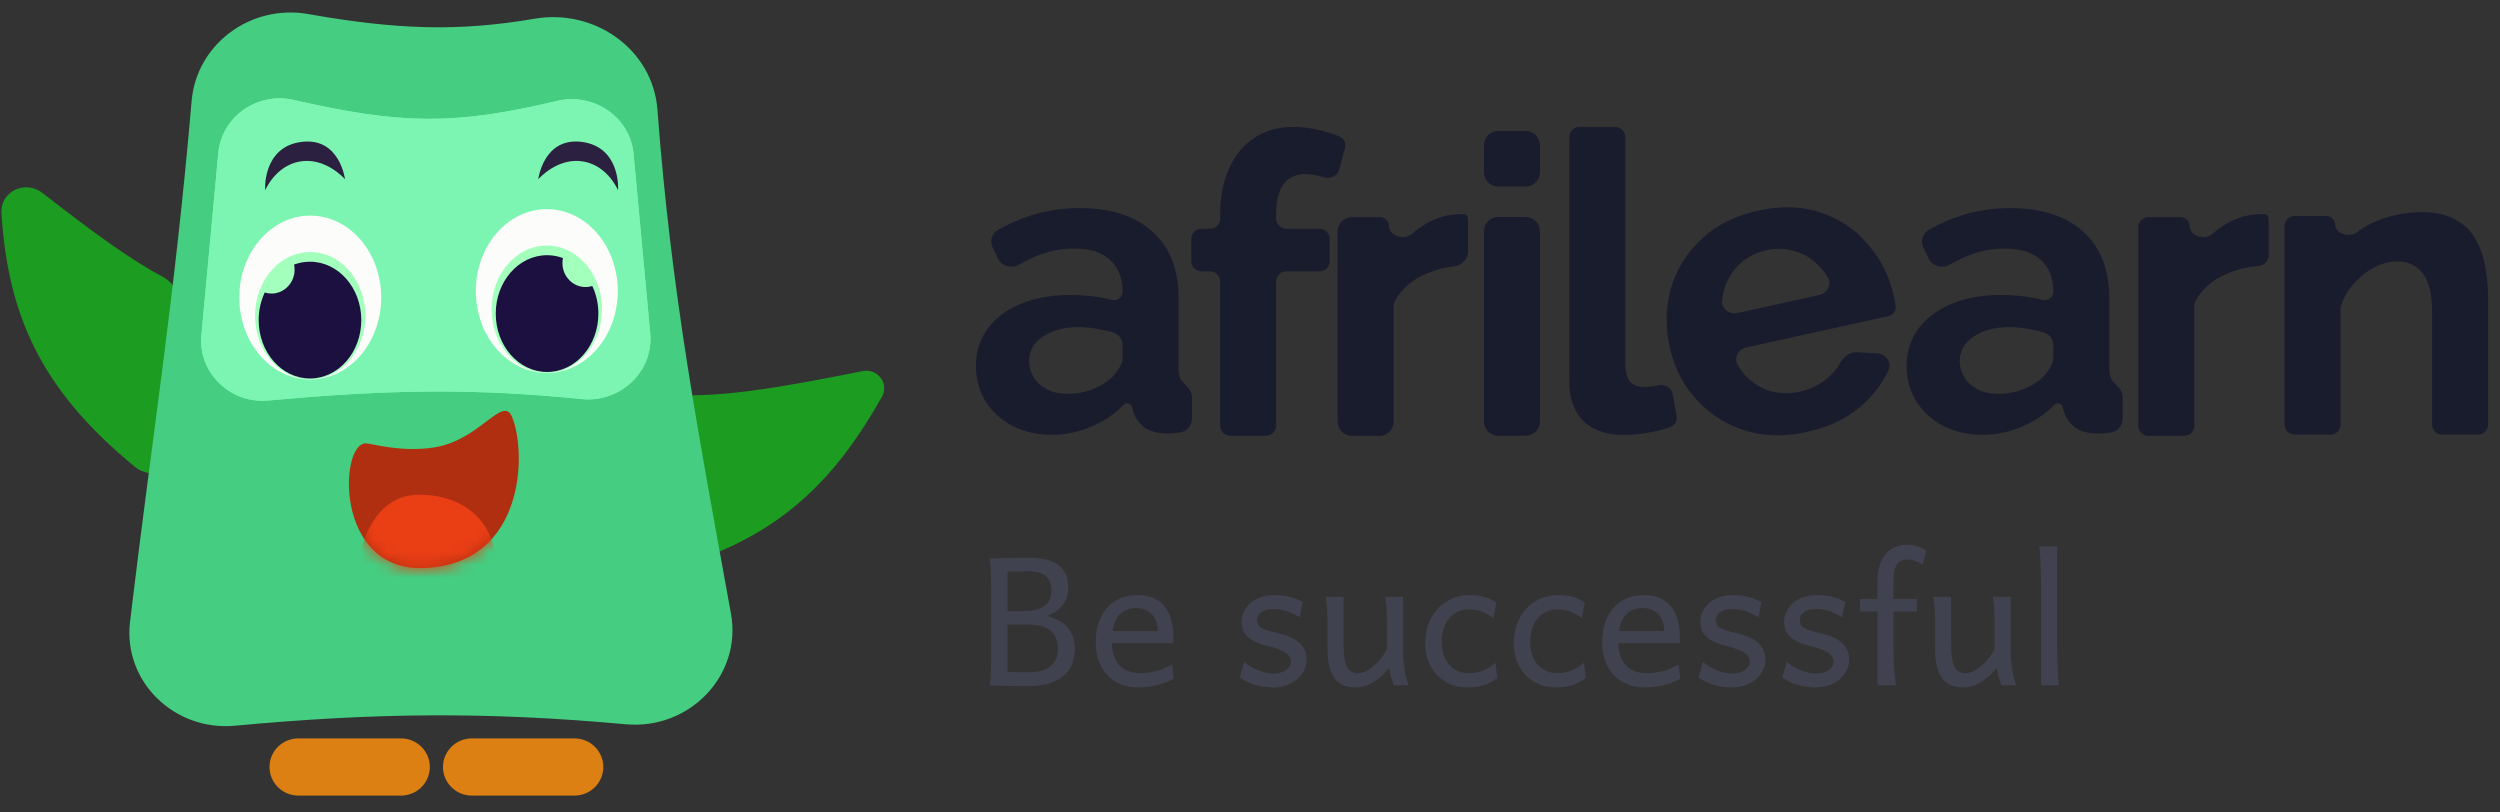 <svg width="197" height="64" viewBox="0 0 197 64" fill="none" xmlns="http://www.w3.org/2000/svg">
<rect x="0" y="0" width="197" height="64" fill="#333333" stroke="none"/>
<path d="M0.113 16.797C0.003 15.091 1.988 14.149 3.345 15.206C7.48 18.427 10.233 20.418 12.899 21.86C13.565 22.22 14.009 22.889 14.039 23.639L14.5 35.272C14.555 36.666 13.217 37.706 11.861 37.323L11.395 37.191C11.126 37.115 10.872 36.984 10.656 36.807C3.144 30.657 0.626 24.762 0.113 16.797Z" fill="#1C9C21"/>
<path d="M69.495 31.265C70.084 30.22 69.146 29.008 67.96 29.245C61.855 30.466 58.146 31.087 54.774 31.146C54.243 31.155 53.751 31.434 53.492 31.893L47.151 43.114C46.669 43.966 47.17 45.035 48.139 45.222L49.582 45.5C49.774 45.537 49.976 45.535 50.167 45.493C60.26 43.282 65.237 38.827 69.495 31.265Z" fill="#1C9C21"/>
<path d="M31.593 58.185H23.515C22.257 58.185 21.237 59.194 21.237 60.439C21.237 61.684 22.257 62.693 23.515 62.693H31.593C32.851 62.693 33.871 61.684 33.871 60.439C33.871 59.194 32.851 58.185 31.593 58.185Z" fill="#DC8013"/>
<path d="M45.263 58.185H37.185C35.927 58.185 34.907 59.194 34.907 60.439C34.907 61.684 35.927 62.693 37.185 62.693H45.263C46.521 62.693 47.541 61.684 47.541 60.439C47.541 59.194 46.521 58.185 45.263 58.185Z" fill="#DC8013"/>
<path d="M10.246 49.005C9.687 53.704 13.742 57.627 18.502 57.187C29.604 56.158 38.323 56.075 49.32 57.072C54.314 57.524 58.485 53.235 57.6 48.351C54.998 33.999 52.898 23.123 51.804 8.633C51.447 3.901 46.867 0.666 42.141 1.473C36.118 2.502 31.298 2.345 24.287 1.108C19.78 0.312 15.485 3.453 15.099 7.967C13.78 23.381 11.976 34.465 10.246 49.005Z" fill="#45CD81"/>
<path d="M15.869 26.399C15.593 29.372 18.146 31.84 21.15 31.562C30.793 30.668 37.511 30.606 45.838 31.447C48.887 31.755 51.519 29.273 51.238 26.254L49.925 12.134C49.654 9.216 46.785 7.27 43.904 7.952C35.84 9.862 31.682 9.833 23.162 7.878C20.3 7.221 17.471 9.168 17.202 12.062L15.869 26.399Z" fill="#7CF5B2"/>
<path d="M15.869 26.399C15.593 29.372 18.146 31.84 21.15 31.562C30.793 30.668 37.511 30.606 45.838 31.447C48.887 31.755 51.519 29.273 51.238 26.254L49.925 12.134C49.654 9.216 46.785 7.27 43.904 7.952C35.84 9.862 31.682 9.833 23.162 7.878C20.3 7.221 17.471 9.168 17.202 12.062L15.869 26.399Z" fill="#7CF5B2"/>
<path d="M43.088 29.391C46.176 29.391 48.68 26.5 48.68 22.935C48.68 19.37 46.176 16.48 43.088 16.48C39.999 16.48 37.496 19.37 37.496 22.935C37.496 26.5 39.999 29.391 43.088 29.391Z" fill="#FCFCFB"/>
<path d="M43.088 29.391C45.49 29.391 47.437 27.143 47.437 24.37C47.437 21.597 45.49 19.349 43.088 19.349C40.686 19.349 38.738 21.597 38.738 24.37C38.738 27.143 40.686 29.391 43.088 29.391Z" fill="#A3FFBC"/>
<path fill-rule="evenodd" clip-rule="evenodd" d="M46.674 22.537C46.505 22.591 46.327 22.619 46.142 22.619C45.137 22.619 44.322 21.776 44.322 20.737C44.322 20.599 44.336 20.465 44.363 20.335C43.968 20.189 43.547 20.109 43.109 20.109C40.876 20.109 39.065 22.169 39.065 24.711C39.065 27.252 40.876 29.312 43.109 29.312C45.342 29.312 47.153 27.252 47.153 24.711C47.153 23.925 46.979 23.185 46.674 22.537Z" fill="#1C1040"/>
<path d="M24.447 29.903C21.359 29.903 18.855 27.012 18.855 23.447C18.855 19.881 21.359 16.991 24.447 16.991C27.536 16.991 30.04 19.881 30.04 23.447C30.04 27.012 27.536 29.903 24.447 29.903Z" fill="#FCFCFB"/>
<path d="M24.447 29.902C22.045 29.902 20.097 27.654 20.097 24.881C20.097 22.108 22.045 19.86 24.447 19.86C26.849 19.86 28.796 22.108 28.796 24.881C28.796 27.654 26.849 29.902 24.447 29.902Z" fill="#A3FFBC"/>
<path fill-rule="evenodd" clip-rule="evenodd" d="M20.861 23.05C21.03 23.103 21.209 23.132 21.394 23.132C22.399 23.132 23.213 22.289 23.213 21.25C23.213 21.112 23.199 20.977 23.172 20.848C23.567 20.701 23.989 20.622 24.427 20.622C26.66 20.622 28.47 22.682 28.47 25.223C28.47 27.765 26.66 29.825 24.427 29.825C22.193 29.825 20.383 27.765 20.383 25.223C20.383 24.437 20.556 23.697 20.861 23.05Z" fill="#1C1040"/>
<path fill-rule="evenodd" clip-rule="evenodd" d="M20.901 14.992C20.901 14.992 21.676 13.095 23.588 12.733C25.646 12.344 27.186 14.122 27.186 14.122C27.186 14.122 26.777 10.816 23.783 11.178C20.641 11.558 20.885 15.049 20.901 14.992Z" fill="#2B203F"/>
<path fill-rule="evenodd" clip-rule="evenodd" d="M48.7 14.992C48.7 14.992 47.926 13.095 46.012 12.733C43.954 12.344 42.416 14.122 42.416 14.122C42.416 14.122 42.825 10.816 45.818 11.178C48.96 11.558 48.717 15.049 48.7 14.992Z" fill="#2B203F"/>
<path fill-rule="evenodd" clip-rule="evenodd" d="M28.79 34.936C26.745 35.007 26.36 45.018 33.391 44.762C41.451 44.468 41.497 35.544 40.34 32.834C39.611 31.132 37.809 34.683 34.23 35.253C31.564 35.677 29.218 34.921 28.79 34.936Z" fill="#B02F10"/>
<mask id="mask0_7507_9684" style="mask-type:luminance" maskUnits="userSpaceOnUse" x="27" y="32" width="14" height="13">
<path d="M28.79 34.936C26.745 35.007 26.36 45.018 33.391 44.762C41.451 44.468 41.497 35.544 40.339 32.834C39.611 31.132 37.809 34.683 34.23 35.253C31.564 35.677 29.217 34.921 28.79 34.936Z" fill="white"/>
</mask>
<g mask="url(#mask0_7507_9684)">
<path fill-rule="evenodd" clip-rule="evenodd" d="M28.153 44.766C28.153 44.766 28.711 39.011 32.982 38.987C37.253 38.963 39.297 41.955 38.992 44.766C38.992 44.766 33.542 49.376 28.153 44.766Z" fill="#EA3E15"/>
</g>
<g clip-path="url(#clip0_7507_9684)">
<path d="M123.661 10.8C123.661 10.358 124.019 10 124.461 10H127.272C127.715 10 128.073 10.358 128.073 10.8V28.488C128.073 29.277 128.205 29.814 128.468 30.1C128.731 30.363 129.094 30.494 129.555 30.494C129.906 30.494 130.268 30.451 130.641 30.363C131.152 30.243 131.718 30.539 131.81 31.056L132.116 32.792C132.179 33.145 132 33.501 131.664 33.627C131.207 33.8 130.701 33.94 130.147 34.047C129.357 34.201 128.644 34.278 128.007 34.278C126.624 34.278 125.548 33.916 124.78 33.192C124.034 32.446 123.661 31.393 123.661 30.034V10.8Z" fill="#191C2D"/>
<path d="M196.062 33.453C196.062 33.894 195.703 34.252 195.261 34.252H192.45C192.008 34.252 191.649 33.894 191.649 33.453V24.581C191.649 23.199 191.408 22.191 190.924 21.555C190.442 20.919 189.772 20.601 188.916 20.601C188.324 20.601 187.72 20.754 187.105 21.061C186.513 21.368 185.975 21.796 185.492 22.344C185.036 22.841 184.697 23.416 184.476 24.07C184.45 24.147 184.438 24.227 184.438 24.308V33.453C184.438 33.894 184.08 34.252 183.637 34.252H180.826C180.384 34.252 180.026 33.894 180.026 33.453V17.815C180.026 17.373 180.384 17.015 180.826 17.015H183.326C183.704 17.015 184.01 17.321 184.01 17.698C184.01 18.394 185.13 18.745 185.689 18.331C186.37 17.804 187.149 17.41 188.027 17.146C188.927 16.861 189.871 16.719 190.859 16.719C191.935 16.719 192.813 16.916 193.493 17.311C194.196 17.684 194.722 18.199 195.074 18.857C195.447 19.493 195.699 20.217 195.831 21.028C195.985 21.84 196.062 22.662 196.062 23.495V33.453Z" fill="#191C2D"/>
<path d="M178.77 20.125C178.77 20.567 178.411 20.921 177.97 20.958C176.95 21.043 176.02 21.295 175.181 21.715C174.187 22.19 173.457 22.871 172.99 23.757C172.935 23.862 172.909 23.981 172.909 24.1V33.547C172.909 33.989 172.55 34.347 172.108 34.347H169.297C168.855 34.347 168.497 33.989 168.497 33.547V17.909C168.497 17.467 168.855 17.109 169.297 17.109H171.824C172.223 17.109 172.547 17.433 172.547 17.831C172.547 18.588 173.762 18.949 174.327 18.445C174.506 18.285 174.692 18.136 174.884 17.997C175.828 17.317 176.827 16.945 177.881 16.879C178.122 16.879 178.309 16.879 178.441 16.879C178.636 16.879 178.77 17.048 178.77 17.243V20.125Z" fill="#191C2D"/>
<path d="M150.242 28.834C150.242 27.716 150.549 26.74 151.164 25.907C151.8 25.051 152.678 24.393 153.798 23.933C154.917 23.472 156.202 23.242 157.65 23.242C158.375 23.242 159.11 23.297 159.856 23.406C160.24 23.463 160.598 23.537 160.93 23.628C161.349 23.743 161.799 23.446 161.799 23.012C161.799 21.915 161.47 21.071 160.811 20.479C160.175 19.886 159.22 19.59 157.947 19.59C157.003 19.59 156.103 19.755 155.247 20.084C154.727 20.283 154.192 20.539 153.641 20.852C153.048 21.187 152.28 20.986 151.981 20.375L151.565 19.524C151.317 19.017 151.483 18.4 151.975 18.121C152.844 17.628 153.726 17.24 154.621 16.959C155.828 16.586 157.091 16.399 158.408 16.399C160.866 16.399 162.776 17.014 164.137 18.242C165.52 19.47 166.211 21.224 166.211 23.505V28.999C166.211 29.459 166.288 29.788 166.442 29.985C166.79 30.377 167.265 30.742 167.265 31.266V32.984C167.265 33.532 166.869 34.002 166.327 34.077C166.277 34.084 166.227 34.091 166.179 34.098C165.871 34.142 165.608 34.163 165.388 34.163C164.51 34.163 163.841 33.966 163.38 33.571C162.941 33.177 162.666 32.694 162.557 32.124C162.521 31.801 162.099 31.677 161.871 31.91C161.24 32.555 160.502 33.076 159.659 33.473C158.539 33.999 157.398 34.262 156.234 34.262C155.093 34.262 154.061 34.032 153.139 33.571C152.239 33.089 151.526 32.442 150.999 31.63C150.494 30.797 150.242 29.865 150.242 28.834ZM160.976 29.722C161.217 29.459 161.415 29.196 161.569 28.933C161.722 28.67 161.799 28.428 161.799 28.209V27.212C161.799 26.76 161.529 26.346 161.096 26.213C160.774 26.115 160.438 26.035 160.087 25.972C159.472 25.841 158.891 25.775 158.342 25.775C157.2 25.775 156.256 26.027 155.51 26.532C154.786 27.014 154.423 27.661 154.423 28.472C154.423 28.911 154.544 29.328 154.786 29.722C155.027 30.117 155.378 30.435 155.839 30.676C156.3 30.918 156.849 31.038 157.486 31.038C158.144 31.038 158.792 30.918 159.428 30.676C160.065 30.413 160.581 30.095 160.976 29.722Z" fill="#191C2D"/>
<path d="M96.949 34.343C96.507 34.343 96.148 33.985 96.148 33.543V22.182C96.148 21.74 95.79 21.382 95.348 21.382H94.677C94.235 21.382 93.876 21.024 93.876 20.582V18.827C93.876 18.385 94.235 18.027 94.677 18.027H95.348C95.79 18.027 96.148 17.669 96.148 17.227V16.974C96.148 15.549 96.379 14.32 96.84 13.29C97.323 12.237 97.992 11.425 98.849 10.855C99.727 10.285 100.747 10 101.911 10C102.613 10 103.316 10.088 104.018 10.263C104.532 10.388 105.041 10.551 105.544 10.753C105.904 10.897 106.085 11.292 105.985 11.666L105.53 13.369C105.397 13.867 104.829 14.115 104.333 13.973C104.263 13.952 104.191 13.933 104.117 13.915C103.678 13.783 103.261 13.717 102.866 13.717C102.119 13.717 101.549 13.98 101.153 14.507C100.758 15.033 100.561 15.801 100.561 16.809V17.227C100.561 17.669 100.919 18.027 101.361 18.027H103.975C104.417 18.027 104.775 18.385 104.775 18.827V20.582C104.775 21.024 104.417 21.382 103.975 21.382H101.361C100.919 21.382 100.561 21.74 100.561 22.182V33.543C100.561 33.985 100.202 34.343 99.76 34.343H96.949Z" fill="#191C2D"/>
<path d="M115.679 19.805C115.679 20.424 115.175 20.916 114.561 20.99C113.665 21.098 112.841 21.34 112.09 21.715C111.12 22.179 110.401 22.838 109.934 23.693C109.853 23.84 109.818 24.005 109.818 24.172V33.227C109.818 33.845 109.316 34.347 108.697 34.347H106.527C105.908 34.347 105.406 33.845 105.406 33.227V18.229C105.406 17.611 105.908 17.109 106.527 17.109H108.733C109.132 17.109 109.456 17.433 109.456 17.831C109.456 18.588 110.672 18.949 111.236 18.445C111.415 18.285 111.601 18.136 111.794 17.997C112.738 17.317 113.736 16.945 114.79 16.879C115.031 16.879 115.218 16.879 115.35 16.879C115.545 16.879 115.679 17.048 115.679 17.243V19.805Z" fill="#191C2D"/>
<path d="M118.056 34.334C117.437 34.334 116.935 33.833 116.935 33.215V18.217C116.935 17.598 117.437 17.097 118.056 17.097H120.226C120.846 17.097 121.347 17.598 121.347 18.217V33.215C121.347 33.833 120.846 34.334 120.226 34.334H118.056ZM118.056 14.695C117.437 14.695 116.935 14.194 116.935 13.576V11.44C116.935 10.822 117.437 10.32 118.056 10.32H120.226C120.846 10.32 121.347 10.822 121.347 11.44V13.576C121.347 14.194 120.846 14.695 120.226 14.695H118.056Z" fill="#191C2D"/>
<path d="M142.358 34.045C141.008 34.343 139.736 34.387 138.544 34.178C137.347 33.948 136.275 33.521 135.328 32.899C134.377 32.255 133.573 31.466 132.918 30.533C132.279 29.573 131.832 28.515 131.577 27.358C131.222 25.752 131.252 24.207 131.667 22.724C132.102 21.235 132.897 19.949 134.052 18.863C135.223 17.752 136.719 16.996 138.541 16.595C140.385 16.189 142.05 16.248 143.537 16.774C145.02 17.279 146.251 18.119 147.23 19.296C148.225 20.446 148.891 21.782 149.226 23.303C149.283 23.56 149.332 23.83 149.372 24.113C149.422 24.487 149.172 24.831 148.803 24.912L137.636 27.371C136.988 27.514 136.594 28.195 136.929 28.766C137.137 29.122 137.382 29.442 137.662 29.724C138.233 30.272 138.877 30.646 139.596 30.847C140.331 31.022 141.074 31.027 141.824 30.862C142.682 30.673 143.441 30.292 144.101 29.72C144.482 29.384 144.775 29.025 144.982 28.642C145.253 28.141 145.738 27.726 146.306 27.757L147.903 27.844C148.597 27.882 149.094 28.542 148.808 29.175C148.588 29.663 148.308 30.133 147.968 30.587C147.364 31.416 146.59 32.136 145.646 32.748C144.698 33.339 143.602 33.772 142.358 34.045ZM135.703 23.693C135.644 24.353 136.289 24.805 136.937 24.662L143.328 23.254C143.976 23.112 144.371 22.43 144.033 21.86C143.826 21.512 143.585 21.204 143.309 20.934C142.781 20.377 142.158 19.997 141.439 19.796C140.716 19.574 139.958 19.55 139.165 19.725C138.393 19.895 137.726 20.233 137.163 20.738C136.617 21.218 136.211 21.824 135.946 22.556C135.82 22.913 135.739 23.293 135.703 23.693Z" fill="#191C2D"/>
<path d="M76.903 28.834C76.903 27.716 77.21 26.74 77.825 25.907C78.461 25.051 79.34 24.393 80.459 23.933C81.579 23.472 82.863 23.242 84.311 23.242C85.036 23.242 85.771 23.297 86.518 23.406C86.902 23.463 87.26 23.537 87.591 23.628C88.01 23.743 88.46 23.446 88.46 23.012C88.46 21.915 88.131 21.071 87.472 20.479C86.836 19.886 85.881 19.59 84.608 19.59C83.664 19.59 82.764 19.755 81.908 20.084C81.389 20.283 80.853 20.539 80.302 20.852C79.71 21.187 78.941 20.986 78.642 20.375L78.226 19.524C77.978 19.017 78.145 18.4 78.636 18.121C79.506 17.628 80.388 17.24 81.282 16.959C82.49 16.586 83.752 16.399 85.069 16.399C87.527 16.399 89.437 17.014 90.798 18.242C92.181 19.47 92.873 21.224 92.873 23.505V28.999C92.873 29.459 92.949 29.788 93.103 29.985C93.451 30.377 93.926 30.742 93.926 31.266V32.984C93.926 33.532 93.531 34.002 92.988 34.077C92.938 34.084 92.888 34.091 92.84 34.098C92.532 34.142 92.269 34.163 92.049 34.163C91.171 34.163 90.502 33.966 90.041 33.571C89.602 33.177 89.327 32.694 89.218 32.124C89.182 31.801 88.76 31.677 88.532 31.91C87.901 32.555 87.163 33.076 86.32 33.473C85.201 33.999 84.059 34.262 82.896 34.262C81.754 34.262 80.722 34.032 79.8 33.571C78.9 33.089 78.187 32.442 77.66 31.63C77.155 30.797 76.903 29.865 76.903 28.834ZM87.637 29.722C87.879 29.459 88.076 29.196 88.23 28.933C88.383 28.67 88.46 28.428 88.46 28.209V27.212C88.46 26.76 88.19 26.346 87.757 26.213C87.435 26.115 87.099 26.035 86.748 25.972C86.133 25.841 85.552 25.775 85.003 25.775C83.862 25.775 82.918 26.027 82.171 26.532C81.447 27.014 81.085 27.661 81.085 28.472C81.085 28.911 81.205 29.328 81.447 29.722C81.688 30.117 82.04 30.435 82.501 30.676C82.962 30.918 83.51 31.038 84.147 31.038C84.805 31.038 85.453 30.918 86.09 30.676C86.726 30.413 87.242 30.095 87.637 29.722Z" fill="#191C2D"/>
</g>
<path d="M78.099 51.874V46.187C78.099 45.867 78.095 45.571 78.085 45.298C78.081 45.02 78.072 44.772 78.058 44.553C78.044 44.334 78.024 44.156 77.997 44.02C78.147 44.01 78.334 44.001 78.557 43.992C78.78 43.983 79.024 43.976 79.289 43.972C79.558 43.963 79.838 43.958 80.129 43.958C80.426 43.953 80.717 43.951 81.004 43.951C81.51 43.951 81.961 43.992 82.358 44.074C82.754 44.156 83.087 44.291 83.356 44.477C83.625 44.664 83.83 44.91 83.971 45.216C84.112 45.521 84.183 45.897 84.183 46.344C84.183 46.631 84.14 46.891 84.053 47.123C83.967 47.351 83.846 47.556 83.691 47.738C83.54 47.916 83.363 48.071 83.158 48.203C82.957 48.335 82.741 48.445 82.508 48.531C82.773 48.6 83.035 48.695 83.294 48.818C83.554 48.937 83.787 49.096 83.992 49.297C84.201 49.497 84.37 49.748 84.498 50.049C84.63 50.345 84.696 50.705 84.696 51.129C84.696 51.544 84.627 51.931 84.491 52.291C84.359 52.647 84.144 52.956 83.848 53.221C83.556 53.485 83.178 53.692 82.713 53.843C82.253 53.993 81.695 54.068 81.039 54.068C80.692 54.068 80.355 54.066 80.027 54.062C79.703 54.057 79.405 54.05 79.131 54.041C78.862 54.036 78.628 54.03 78.427 54.02C78.231 54.016 78.088 54.009 77.997 54C78.024 53.863 78.044 53.688 78.058 53.474C78.072 53.259 78.081 53.018 78.085 52.749C78.095 52.48 78.099 52.188 78.099 51.874ZM79.398 52.94C79.462 52.945 79.548 52.95 79.658 52.954C79.767 52.959 79.895 52.963 80.04 52.968C80.186 52.968 80.346 52.97 80.519 52.975C80.697 52.975 80.881 52.975 81.073 52.975C81.364 52.975 81.647 52.945 81.92 52.886C82.198 52.827 82.442 52.726 82.652 52.585C82.866 52.444 83.037 52.255 83.165 52.018C83.297 51.781 83.363 51.484 83.363 51.129C83.363 50.495 83.169 50.019 82.782 49.7C82.399 49.377 81.806 49.215 81.004 49.215H79.398V52.94ZM79.398 48.155H80.731C81.096 48.155 81.41 48.117 81.674 48.039C81.943 47.962 82.164 47.852 82.337 47.711C82.511 47.57 82.638 47.401 82.72 47.205C82.807 47.005 82.85 46.786 82.85 46.549C82.85 46.294 82.814 46.07 82.741 45.879C82.672 45.688 82.561 45.528 82.406 45.4C82.255 45.268 82.057 45.17 81.811 45.106C81.57 45.043 81.278 45.011 80.936 45.011C80.804 45.011 80.663 45.013 80.512 45.018C80.362 45.018 80.216 45.02 80.075 45.024C79.933 45.029 79.803 45.033 79.685 45.038C79.567 45.038 79.471 45.04 79.398 45.045V48.155ZM87.608 50.685C87.622 51.086 87.683 51.434 87.793 51.73C87.906 52.027 88.059 52.273 88.251 52.469C88.447 52.66 88.674 52.804 88.934 52.899C89.198 52.995 89.486 53.043 89.795 53.043C90.237 53.043 90.67 52.993 91.094 52.893C91.518 52.792 91.94 52.615 92.359 52.359L92.496 53.487C92.254 53.61 92.017 53.715 91.785 53.802C91.552 53.888 91.32 53.959 91.087 54.014C90.855 54.068 90.618 54.107 90.376 54.13C90.139 54.157 89.889 54.171 89.624 54.171C89.187 54.171 88.77 54.096 88.374 53.945C87.977 53.79 87.628 53.565 87.328 53.269C87.027 52.968 86.788 52.596 86.61 52.154C86.432 51.712 86.343 51.2 86.343 50.616C86.343 50.051 86.418 49.541 86.569 49.085C86.724 48.625 86.942 48.233 87.225 47.909C87.508 47.581 87.852 47.33 88.257 47.157C88.663 46.98 89.119 46.891 89.624 46.891C89.998 46.891 90.329 46.936 90.616 47.027C90.903 47.114 91.151 47.237 91.361 47.397C91.57 47.551 91.746 47.734 91.887 47.943C92.028 48.153 92.14 48.379 92.222 48.62C92.309 48.862 92.37 49.115 92.407 49.379C92.443 49.639 92.461 49.896 92.461 50.151V50.418C92.461 50.532 92.459 50.621 92.455 50.685H87.608ZM89.522 47.916C89.021 47.916 88.611 48.064 88.291 48.36C87.972 48.652 87.763 49.108 87.663 49.727H91.231C91.231 49.436 91.188 49.178 91.101 48.955C91.019 48.727 90.901 48.536 90.746 48.381C90.595 48.226 90.415 48.11 90.206 48.032C89.996 47.955 89.768 47.916 89.522 47.916ZM102.415 48.634C102.301 48.565 102.171 48.495 102.025 48.422C101.879 48.344 101.72 48.274 101.546 48.21C101.378 48.146 101.195 48.094 101 48.053C100.808 48.007 100.608 47.984 100.398 47.984C100.147 47.984 99.935 48.012 99.762 48.066C99.594 48.121 99.457 48.192 99.352 48.278C99.252 48.36 99.179 48.456 99.133 48.565C99.088 48.67 99.065 48.773 99.065 48.873C99.065 48.992 99.083 49.096 99.12 49.188C99.156 49.279 99.231 49.363 99.345 49.44C99.464 49.518 99.63 49.593 99.844 49.666C100.058 49.739 100.346 49.816 100.706 49.898C101.015 49.967 101.307 50.056 101.581 50.165C101.854 50.27 102.093 50.404 102.298 50.568C102.503 50.732 102.665 50.931 102.784 51.163C102.902 51.391 102.961 51.664 102.961 51.983C102.961 52.293 102.893 52.58 102.756 52.845C102.62 53.109 102.433 53.342 102.196 53.542C101.959 53.738 101.681 53.891 101.362 54C101.043 54.114 100.699 54.171 100.33 54.171C100.052 54.171 99.783 54.15 99.523 54.109C99.268 54.068 99.026 54.011 98.798 53.938C98.575 53.866 98.37 53.781 98.183 53.685C97.996 53.59 97.835 53.49 97.698 53.385L98.04 52.154C98.195 52.291 98.368 52.416 98.559 52.53C98.755 52.644 98.956 52.742 99.161 52.824C99.366 52.906 99.571 52.97 99.776 53.016C99.986 53.057 100.181 53.077 100.364 53.077C100.564 53.077 100.747 53.052 100.911 53.002C101.079 52.947 101.223 52.879 101.341 52.797C101.464 52.71 101.56 52.612 101.628 52.503C101.697 52.389 101.731 52.273 101.731 52.154C101.731 52.027 101.704 51.908 101.649 51.799C101.599 51.685 101.503 51.578 101.362 51.477C101.225 51.373 101.034 51.273 100.788 51.177C100.546 51.081 100.234 50.985 99.851 50.89C99.436 50.789 99.097 50.671 98.832 50.534C98.573 50.398 98.368 50.247 98.217 50.083C98.072 49.919 97.971 49.741 97.916 49.55C97.862 49.358 97.835 49.156 97.835 48.941C97.835 48.837 97.85 48.714 97.882 48.572C97.919 48.431 97.976 48.285 98.053 48.135C98.135 47.98 98.24 47.829 98.368 47.684C98.5 47.533 98.664 47.401 98.86 47.287C99.056 47.169 99.286 47.073 99.55 47C99.815 46.927 100.12 46.891 100.466 46.891C100.712 46.891 100.943 46.907 101.157 46.938C101.375 46.97 101.574 47.014 101.751 47.068C101.934 47.118 102.1 47.178 102.25 47.246C102.401 47.31 102.535 47.374 102.654 47.438L102.415 48.634ZM109.838 54C109.806 53.922 109.772 53.831 109.736 53.727C109.699 53.622 109.663 53.51 109.626 53.392C109.595 53.273 109.563 53.15 109.531 53.023C109.503 52.89 109.481 52.76 109.462 52.633C109.048 53.139 108.619 53.522 108.177 53.781C107.74 54.041 107.279 54.171 106.796 54.171C105.338 54.171 104.609 53.191 104.609 51.231V49.215C104.609 48.996 104.607 48.798 104.602 48.62C104.602 48.442 104.597 48.272 104.588 48.107C104.579 47.939 104.566 47.768 104.547 47.595C104.529 47.422 104.504 47.232 104.472 47.027H105.874V50.821C105.874 51.209 105.892 51.544 105.928 51.826C105.969 52.104 106.035 52.334 106.126 52.517C106.218 52.694 106.336 52.827 106.482 52.913C106.632 53 106.817 53.043 107.036 53.043C107.236 53.043 107.45 52.984 107.678 52.865C107.906 52.742 108.123 52.587 108.328 52.4C108.537 52.214 108.726 52.008 108.895 51.785C109.068 51.557 109.2 51.339 109.292 51.129V49.215C109.292 48.992 109.289 48.791 109.285 48.613C109.285 48.431 109.28 48.258 109.271 48.094C109.262 47.93 109.248 47.763 109.23 47.595C109.212 47.426 109.187 47.237 109.155 47.027H110.556V50.924C110.556 51.589 110.593 52.172 110.666 52.674C110.743 53.171 110.855 53.613 111 54H109.838ZM117.98 53.419C117.807 53.551 117.634 53.665 117.46 53.761C117.292 53.852 117.114 53.929 116.927 53.993C116.74 54.052 116.54 54.096 116.326 54.123C116.111 54.155 115.877 54.171 115.622 54.171C115.161 54.171 114.731 54.091 114.33 53.932C113.929 53.768 113.578 53.533 113.277 53.227C112.976 52.922 112.739 52.553 112.566 52.12C112.393 51.687 112.306 51.197 112.306 50.65C112.306 50.135 112.388 49.65 112.552 49.194C112.721 48.739 112.958 48.34 113.263 47.998C113.573 47.656 113.947 47.387 114.384 47.191C114.826 46.991 115.319 46.891 115.861 46.891C116.317 46.891 116.708 46.945 117.037 47.055C117.369 47.16 117.661 47.298 117.912 47.472L117.672 48.702C117.362 48.474 117.055 48.303 116.75 48.19C116.444 48.075 116.114 48.019 115.758 48.019C115.453 48.019 115.168 48.078 114.904 48.196C114.644 48.31 114.416 48.477 114.22 48.695C114.029 48.914 113.878 49.183 113.769 49.502C113.66 49.821 113.605 50.181 113.605 50.582C113.605 50.951 113.655 51.286 113.755 51.587C113.856 51.888 113.999 52.148 114.186 52.366C114.373 52.58 114.598 52.747 114.863 52.865C115.127 52.984 115.426 53.043 115.758 53.043C116.173 53.043 116.549 52.972 116.886 52.831C117.223 52.69 117.542 52.487 117.843 52.223L117.98 53.419ZM124.953 53.419C124.779 53.551 124.606 53.665 124.433 53.761C124.264 53.852 124.087 53.929 123.9 53.993C123.713 54.052 123.513 54.096 123.298 54.123C123.084 54.155 122.849 54.171 122.594 54.171C122.134 54.171 121.703 54.091 121.302 53.932C120.901 53.768 120.55 53.533 120.25 53.227C119.949 52.922 119.712 52.553 119.539 52.12C119.365 51.687 119.279 51.197 119.279 50.65C119.279 50.135 119.361 49.65 119.525 49.194C119.694 48.739 119.931 48.34 120.236 47.998C120.546 47.656 120.919 47.387 121.357 47.191C121.799 46.991 122.291 46.891 122.833 46.891C123.289 46.891 123.681 46.945 124.009 47.055C124.342 47.16 124.634 47.298 124.884 47.472L124.645 48.702C124.335 48.474 124.028 48.303 123.722 48.19C123.417 48.075 123.086 48.019 122.731 48.019C122.426 48.019 122.141 48.078 121.876 48.196C121.617 48.31 121.389 48.477 121.193 48.695C121.001 48.914 120.851 49.183 120.742 49.502C120.632 49.821 120.578 50.181 120.578 50.582C120.578 50.951 120.628 51.286 120.728 51.587C120.828 51.888 120.972 52.148 121.159 52.366C121.346 52.58 121.571 52.747 121.835 52.865C122.1 52.984 122.398 53.043 122.731 53.043C123.146 53.043 123.522 52.972 123.859 52.831C124.196 52.69 124.515 52.487 124.816 52.223L124.953 53.419ZM127.516 50.685C127.53 51.086 127.591 51.434 127.701 51.73C127.815 52.027 127.967 52.273 128.159 52.469C128.355 52.66 128.583 52.804 128.842 52.899C129.107 52.995 129.394 53.043 129.704 53.043C130.146 53.043 130.579 52.993 131.002 52.893C131.426 52.792 131.848 52.615 132.267 52.359L132.404 53.487C132.162 53.61 131.925 53.715 131.693 53.802C131.46 53.888 131.228 53.959 130.996 54.014C130.763 54.068 130.526 54.107 130.285 54.13C130.048 54.157 129.797 54.171 129.533 54.171C129.095 54.171 128.678 54.096 128.282 53.945C127.885 53.79 127.537 53.565 127.236 53.269C126.935 52.968 126.696 52.596 126.518 52.154C126.34 51.712 126.251 51.2 126.251 50.616C126.251 50.051 126.327 49.541 126.477 49.085C126.632 48.625 126.851 48.233 127.133 47.909C127.416 47.581 127.76 47.33 128.166 47.157C128.571 46.98 129.027 46.891 129.533 46.891C129.906 46.891 130.237 46.936 130.524 47.027C130.811 47.114 131.059 47.237 131.269 47.397C131.479 47.551 131.654 47.734 131.795 47.943C131.937 48.153 132.048 48.379 132.13 48.62C132.217 48.862 132.278 49.115 132.315 49.379C132.351 49.639 132.37 49.896 132.37 50.151V50.418C132.37 50.532 132.367 50.621 132.363 50.685H127.516ZM129.43 47.916C128.929 47.916 128.519 48.064 128.2 48.36C127.881 48.652 127.671 49.108 127.571 49.727H131.139C131.139 49.436 131.096 49.178 131.009 48.955C130.927 48.727 130.809 48.536 130.654 48.381C130.503 48.226 130.323 48.11 130.114 48.032C129.904 47.955 129.676 47.916 129.43 47.916ZM138.563 48.634C138.449 48.565 138.319 48.495 138.173 48.422C138.028 48.344 137.868 48.274 137.695 48.21C137.526 48.146 137.344 48.094 137.148 48.053C136.957 48.007 136.756 47.984 136.546 47.984C136.296 47.984 136.084 48.012 135.911 48.066C135.742 48.121 135.605 48.192 135.5 48.278C135.4 48.36 135.327 48.456 135.282 48.565C135.236 48.67 135.213 48.773 135.213 48.873C135.213 48.992 135.232 49.096 135.268 49.188C135.305 49.279 135.38 49.363 135.494 49.44C135.612 49.518 135.778 49.593 135.993 49.666C136.207 49.739 136.494 49.816 136.854 49.898C137.164 49.967 137.456 50.056 137.729 50.165C138.002 50.27 138.242 50.404 138.447 50.568C138.652 50.732 138.814 50.931 138.932 51.163C139.051 51.391 139.11 51.664 139.11 51.983C139.11 52.293 139.042 52.58 138.905 52.845C138.768 53.109 138.581 53.342 138.344 53.542C138.107 53.738 137.829 53.891 137.51 54C137.191 54.114 136.847 54.171 136.478 54.171C136.2 54.171 135.931 54.15 135.671 54.109C135.416 54.068 135.175 54.011 134.947 53.938C134.723 53.866 134.518 53.781 134.332 53.685C134.145 53.59 133.983 53.49 133.846 53.385L134.188 52.154C134.343 52.291 134.516 52.416 134.708 52.53C134.903 52.644 135.104 52.742 135.309 52.824C135.514 52.906 135.719 52.97 135.924 53.016C136.134 53.057 136.33 53.077 136.512 53.077C136.713 53.077 136.895 53.052 137.059 53.002C137.228 52.947 137.371 52.879 137.49 52.797C137.613 52.71 137.708 52.612 137.777 52.503C137.845 52.389 137.879 52.273 137.879 52.154C137.879 52.027 137.852 51.908 137.797 51.799C137.747 51.685 137.652 51.578 137.51 51.477C137.374 51.373 137.182 51.273 136.936 51.177C136.694 51.081 136.382 50.985 136 50.89C135.585 50.789 135.245 50.671 134.981 50.534C134.721 50.398 134.516 50.247 134.366 50.083C134.22 49.919 134.12 49.741 134.065 49.55C134.01 49.358 133.983 49.156 133.983 48.941C133.983 48.837 133.999 48.714 134.031 48.572C134.067 48.431 134.124 48.285 134.202 48.135C134.284 47.98 134.389 47.829 134.516 47.684C134.648 47.533 134.812 47.401 135.008 47.287C135.204 47.169 135.434 47.073 135.699 47C135.963 46.927 136.268 46.891 136.615 46.891C136.861 46.891 137.091 46.907 137.305 46.938C137.524 46.97 137.722 47.014 137.9 47.068C138.082 47.118 138.249 47.178 138.399 47.246C138.549 47.31 138.684 47.374 138.802 47.438L138.563 48.634ZM145.167 48.634C145.053 48.565 144.923 48.495 144.777 48.422C144.631 48.344 144.472 48.274 144.298 48.21C144.13 48.146 143.947 48.094 143.751 48.053C143.56 48.007 143.36 47.984 143.15 47.984C142.899 47.984 142.687 48.012 142.514 48.066C142.346 48.121 142.209 48.192 142.104 48.278C142.004 48.36 141.931 48.456 141.885 48.565C141.84 48.67 141.817 48.773 141.817 48.873C141.817 48.992 141.835 49.096 141.872 49.188C141.908 49.279 141.983 49.363 142.097 49.44C142.216 49.518 142.382 49.593 142.596 49.666C142.81 49.739 143.097 49.816 143.458 49.898C143.767 49.967 144.059 50.056 144.333 50.165C144.606 50.27 144.845 50.404 145.05 50.568C145.255 50.732 145.417 50.931 145.536 51.163C145.654 51.391 145.713 51.664 145.713 51.983C145.713 52.293 145.645 52.58 145.508 52.845C145.372 53.109 145.185 53.342 144.948 53.542C144.711 53.738 144.433 53.891 144.114 54C143.795 54.114 143.451 54.171 143.082 54.171C142.804 54.171 142.535 54.15 142.275 54.109C142.02 54.068 141.778 54.011 141.55 53.938C141.327 53.866 141.122 53.781 140.935 53.685C140.748 53.59 140.586 53.49 140.45 53.385L140.792 52.154C140.946 52.291 141.12 52.416 141.311 52.53C141.507 52.644 141.708 52.742 141.913 52.824C142.118 52.906 142.323 52.97 142.528 53.016C142.737 53.057 142.933 53.077 143.116 53.077C143.316 53.077 143.499 53.052 143.663 53.002C143.831 52.947 143.975 52.879 144.093 52.797C144.216 52.71 144.312 52.612 144.38 52.503C144.449 52.389 144.483 52.273 144.483 52.154C144.483 52.027 144.456 51.908 144.401 51.799C144.351 51.685 144.255 51.578 144.114 51.477C143.977 51.373 143.786 51.273 143.54 51.177C143.298 51.081 142.986 50.985 142.603 50.89C142.188 50.789 141.849 50.671 141.584 50.534C141.325 50.398 141.12 50.247 140.969 50.083C140.823 49.919 140.723 49.741 140.668 49.55C140.614 49.358 140.586 49.156 140.586 48.941C140.586 48.837 140.602 48.714 140.634 48.572C140.671 48.431 140.728 48.285 140.805 48.135C140.887 47.98 140.992 47.829 141.12 47.684C141.252 47.533 141.416 47.401 141.612 47.287C141.808 47.169 142.038 47.073 142.302 47C142.567 46.927 142.872 46.891 143.218 46.891C143.464 46.891 143.694 46.907 143.909 46.938C144.127 46.97 144.326 47.014 144.503 47.068C144.686 47.118 144.852 47.178 145.002 47.246C145.153 47.31 145.287 47.374 145.406 47.438L145.167 48.634ZM146.575 47.198H147.942V46.002C147.942 44.977 148.149 44.209 148.564 43.698C148.983 43.183 149.562 42.926 150.3 42.926C150.569 42.926 150.833 42.969 151.093 43.056C151.353 43.138 151.59 43.254 151.804 43.404L151.497 44.498C151.323 44.37 151.13 44.27 150.916 44.197C150.706 44.124 150.501 44.088 150.3 44.088C149.945 44.088 149.674 44.215 149.487 44.471C149.3 44.726 149.207 45.145 149.207 45.728V47.198H151.052V48.19H149.207V50.623C149.207 50.956 149.209 51.286 149.213 51.614C149.222 51.938 149.234 52.248 149.248 52.544C149.266 52.836 149.289 53.107 149.316 53.357C149.343 53.608 149.375 53.822 149.412 54H147.942V48.19H146.575V47.198ZM157.717 54C157.685 53.922 157.651 53.831 157.615 53.727C157.578 53.622 157.542 53.51 157.505 53.392C157.473 53.273 157.442 53.15 157.41 53.023C157.382 52.89 157.36 52.76 157.341 52.633C156.927 53.139 156.498 53.522 156.056 53.781C155.619 54.041 155.158 54.171 154.675 54.171C153.217 54.171 152.488 53.191 152.488 51.231V49.215C152.488 48.996 152.486 48.798 152.481 48.62C152.481 48.442 152.476 48.272 152.467 48.107C152.458 47.939 152.444 47.768 152.426 47.595C152.408 47.422 152.383 47.232 152.351 47.027H153.752V50.821C153.752 51.209 153.771 51.544 153.807 51.826C153.848 52.104 153.914 52.334 154.005 52.517C154.097 52.694 154.215 52.827 154.361 52.913C154.511 53 154.696 53.043 154.915 53.043C155.115 53.043 155.329 52.984 155.557 52.865C155.785 52.742 156.001 52.587 156.207 52.4C156.416 52.214 156.605 52.008 156.774 51.785C156.947 51.557 157.079 51.339 157.17 51.129V49.215C157.17 48.992 157.168 48.791 157.164 48.613C157.164 48.431 157.159 48.258 157.15 48.094C157.141 47.93 157.127 47.763 157.109 47.595C157.091 47.426 157.066 47.237 157.034 47.027H158.435V50.924C158.435 51.589 158.472 52.172 158.544 52.674C158.622 53.171 158.734 53.613 158.879 54H157.717ZM162.099 50.753C162.099 50.972 162.101 51.229 162.106 51.525C162.115 51.822 162.124 52.122 162.133 52.428C162.147 52.733 162.161 53.025 162.174 53.303C162.193 53.581 162.213 53.813 162.236 54H160.834V46.275C160.834 45.61 160.823 45.008 160.8 44.471C160.778 43.928 160.743 43.459 160.698 43.062H162.099V50.753Z" fill="#41424F"/>
<defs>
<clipPath id="clip0_7507_9684">
<rect width="119.195" height="26" fill="white" transform="translate(76.903 10)"/>
</clipPath>
</defs>
</svg>
